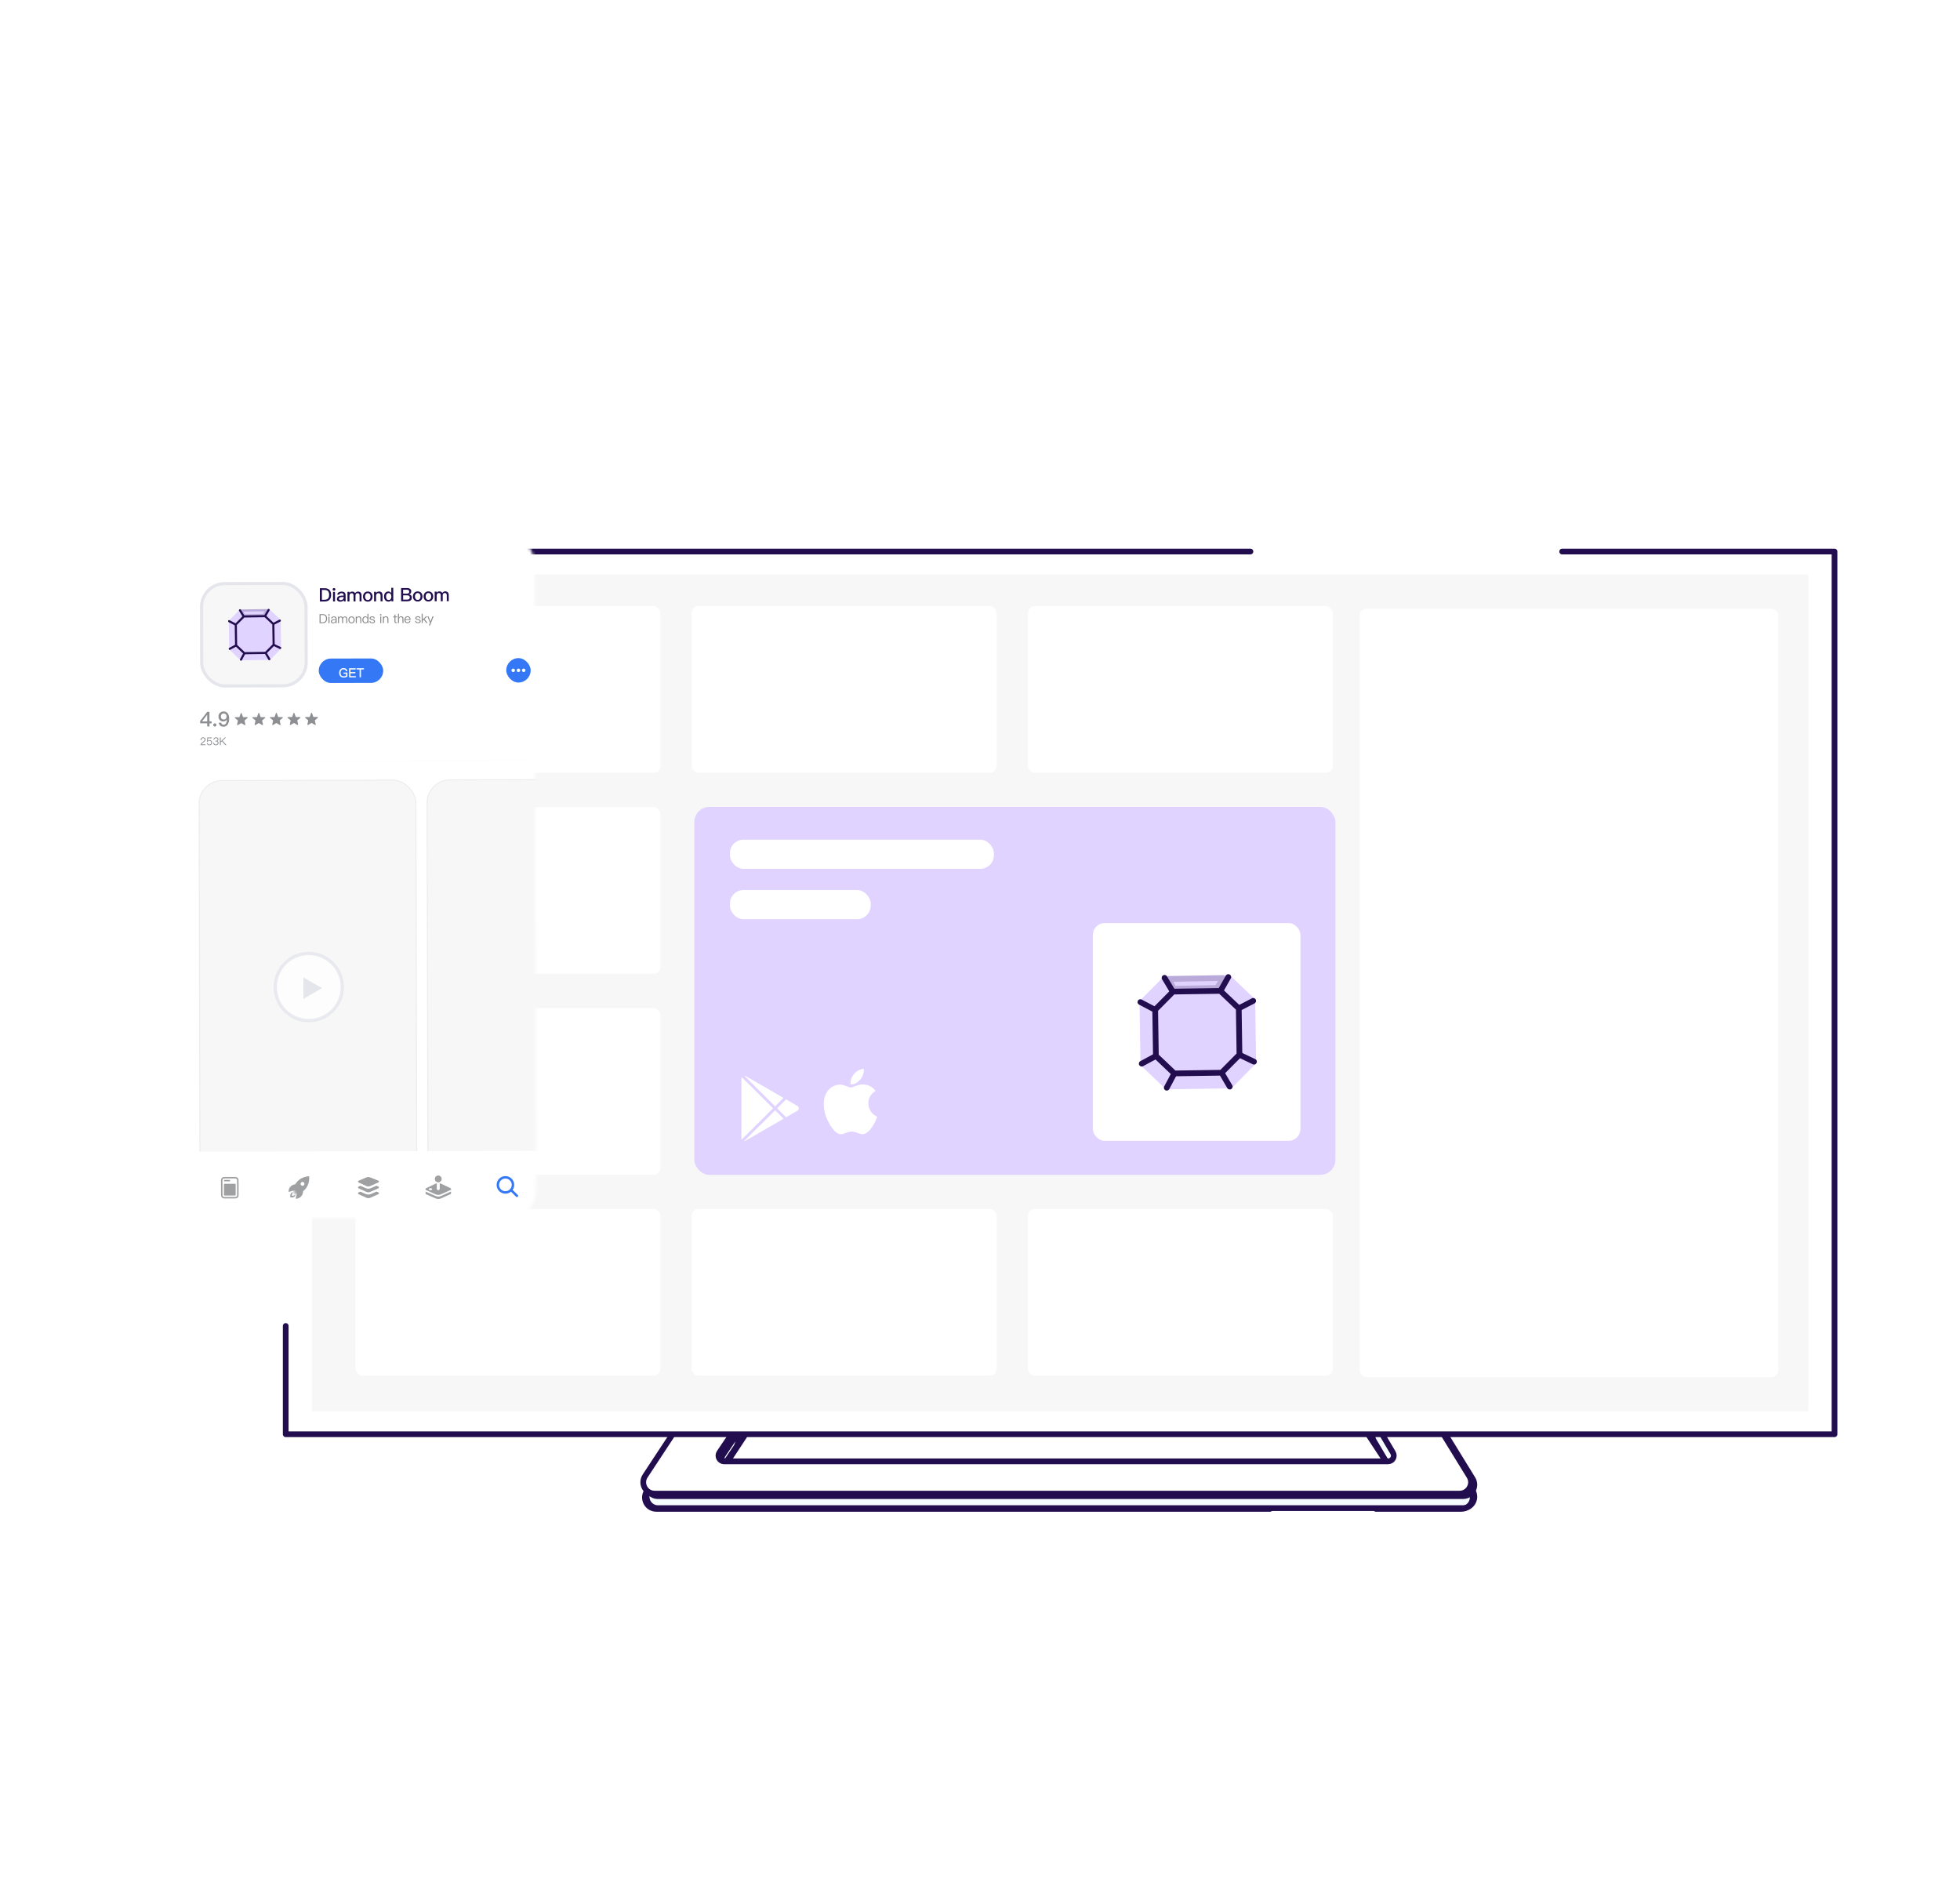 <svg width="686" height="665" viewBox="0 0 686 665" fill="none" xmlns="http://www.w3.org/2000/svg">
<g clip-path="url(#clip0_181_55002)">
<path d="M226.974 521.576L239.519 502.521C240.224 501.45 241.4 500.785 242.681 500.733L254.151 500.267C257.409 500.134 259.435 503.764 257.611 506.468L252.969 513.349C252.078 514.671 253.025 516.451 254.619 516.451H484.609C486.149 516.451 487.105 514.777 486.323 513.451L480.871 504.211C479.306 501.558 481.219 498.21 484.298 498.21L498.768 498.21C500.15 498.21 501.433 498.927 502.157 500.104L515.434 521.679C517.065 524.33 515.158 527.743 512.045 527.743H230.297C227.13 527.743 225.232 524.222 226.974 521.576Z" fill="#F4FCFF" stroke="#220D4E" stroke-width="2"/>
<path d="M226.974 517.377L239.519 498.322C240.224 497.252 241.4 496.586 242.681 496.534L254.151 496.068C257.409 495.935 259.435 499.565 257.611 502.269L252.969 509.15C252.078 510.472 253.025 512.252 254.619 512.252H487.012C488.552 512.252 489.508 510.578 488.726 509.252L483.274 500.012C481.709 497.359 483.621 494.011 486.701 494.011L498.769 494.011C500.15 494.011 501.433 494.728 502.157 495.905L515.434 517.48C517.065 520.131 515.158 523.544 512.045 523.544H230.297C227.13 523.544 225.232 520.023 226.974 517.377Z" fill="white" stroke="#220D4E" stroke-width="2"/>
<path d="M240.055 501.073L226.388 521.833C224.646 524.479 226.543 528 229.711 528H370.453H444.516M500.406 498.467L514.847 521.936C516.479 524.587 514.571 528 511.458 528H481.547" stroke="#220D4E" stroke-width="2" stroke-linecap="round"/>
<path d="M269.762 488.464L252.035 515.392" stroke="#220D4E" stroke-width="2"/>
<path d="M469.978 488.464L487.705 515.392" stroke="#220D4E" stroke-width="2"/>
<path d="M225.798 516.496L238.343 497.441C239.048 496.37 240.225 495.705 241.505 495.653L252.975 495.187C256.234 495.054 258.259 498.684 256.435 501.387L251.793 508.269C250.902 509.591 251.849 511.371 253.443 511.371H485.836C487.376 511.371 488.332 509.697 487.55 508.371L482.098 499.131C480.533 496.478 482.446 493.13 485.525 493.13L497.593 493.13C498.974 493.13 500.257 493.847 500.982 495.024L514.258 516.599C515.889 519.25 513.982 522.663 510.869 522.663H229.122C225.954 522.663 224.056 519.142 225.798 516.496Z" fill="white" stroke="#220D4E" stroke-width="2"/>
<rect x="100" y="193" width="542.08" height="308.886" rx="4.638" fill="white"/>
<path d="M546.757 193H642.08V501.886H100V463.993M437.652 193C325.068 193 236.796 193 104.668 193C102.107 193 100 195.076 100 197.638V364.093" stroke="#220D4E" stroke-width="2" stroke-linecap="round" stroke-linejoin="round"/>
<rect x="109.187" y="201.038" width="523.705" height="292.81" fill="#F7F7F7"/>
<rect x="467.401" y="411.123" width="224.392" height="128.769" rx="5.3" transform="rotate(-180 467.401 411.123)" fill="#E1D3FF"/>
<rect x="382.5" y="323" width="72.648" height="76.221" rx="4.155" fill="white"/>
<path d="M439.629 371.336L439.32 350.463C439.316 350.218 439.264 349.976 439.165 349.751C439.067 349.527 438.925 349.324 438.747 349.155L430.936 341.732C430.586 341.4 430.121 341.218 429.639 341.224L408.249 341.541C407.767 341.547 407.307 341.743 406.969 342.087L399.38 349.738C399.207 349.912 399.071 350.119 398.979 350.346C398.887 350.574 398.841 350.817 398.845 351.062L399.154 371.935C399.158 372.18 399.211 372.422 399.309 372.647C399.407 372.871 399.549 373.074 399.727 373.243L407.538 380.667C407.888 380.998 408.353 381.18 408.835 381.174L430.234 380.857C430.716 380.851 431.176 380.656 431.515 380.314L439.104 372.66C439.275 372.485 439.409 372.278 439.5 372.051C439.59 371.823 439.634 371.58 439.629 371.336Z" fill="#E1D3FF"/>
<path d="M429.9 341.897L427.146 346.75" stroke="#220D4E" stroke-width="2" stroke-linecap="round" stroke-linejoin="round"/>
<path d="M407.583 342.175L410.455 346.975" stroke="#220D4E" stroke-width="2" stroke-linecap="round" stroke-linejoin="round"/>
<path d="M408.36 380.631L411.004 375.649" stroke="#220D4E" stroke-width="2" stroke-linecap="round" stroke-linejoin="round"/>
<path d="M430.407 380.244L427.57 375.403" stroke="#220D4E" stroke-width="2" stroke-linecap="round" stroke-linejoin="round"/>
<path d="M438.896 371.52L434.049 369.212" stroke="#220D4E" stroke-width="2" stroke-linecap="round" stroke-linejoin="round"/>
<path d="M399.603 372.205L404.557 369.536" stroke="#220D4E" stroke-width="2" stroke-linecap="round" stroke-linejoin="round"/>
<path d="M438.62 350.23L433.809 352.722" stroke="#220D4E" stroke-width="2" stroke-linecap="round" stroke-linejoin="round"/>
<path d="M399.136 350.666L404.281 353.369" stroke="#220D4E" stroke-width="2" stroke-linecap="round" stroke-linejoin="round"/>
<path d="M433.81 369.069L433.569 352.87L427.127 346.746L410.58 346.99L404.321 353.302L404.562 369.5L411.003 375.625L427.55 375.38L433.81 369.069Z" fill="#E1D3FF" stroke="#220D4E" stroke-width="2" stroke-linecap="round" stroke-linejoin="round"/>
<g style="mix-blend-mode:lighten" opacity="0.21">
<path d="M410.814 346.002L409.076 342.574L427.946 342.24L426.071 345.717L410.814 346.002Z" fill="#E1D3FF"/>
<path d="M410.814 346.002L409.076 342.574L427.946 342.24L426.071 345.717L410.814 346.002Z" stroke="#220D4E" stroke-width="2" stroke-linecap="round" stroke-linejoin="round"/>
</g>
<rect x="622.379" y="481.892" width="146.552" height="268.901" rx="2.382" transform="rotate(-180 622.379 481.892)" fill="white"/>
<rect x="231.133" y="270.438" width="106.696" height="58.341" rx="2.382" transform="rotate(-180 231.133 270.438)" fill="white"/>
<rect x="348.815" y="270.438" width="106.696" height="58.341" rx="2.382" transform="rotate(-180 348.815 270.438)" fill="white"/>
<rect x="466.498" y="270.438" width="106.696" height="58.341" rx="2.382" transform="rotate(-180 466.498 270.438)" fill="white"/>
<rect x="231.133" y="340.756" width="106.696" height="58.341" rx="2.382" transform="rotate(-180 231.133 340.756)" fill="white"/>
<rect x="231.133" y="411.073" width="106.696" height="58.341" rx="2.382" transform="rotate(-180 231.133 411.073)" fill="white"/>
<rect x="231.133" y="481.391" width="106.696" height="58.341" rx="2.382" transform="rotate(-180 231.133 481.391)" fill="white"/>
<rect x="348.815" y="481.391" width="106.696" height="58.341" rx="2.382" transform="rotate(-180 348.815 481.391)" fill="white"/>
<rect x="466.498" y="481.391" width="106.696" height="58.341" rx="2.382" transform="rotate(-180 466.498 481.391)" fill="white"/>
<rect x="255.467" y="293.826" width="92.394" height="10.202" rx="4.749" fill="white"/>
<rect x="255.467" y="311.448" width="49.277" height="10.202" rx="4.749" fill="white"/>
<path d="M260.553 376.483L271.29 387.142L274.233 384.198L261.22 376.685C261.003 376.559 260.77 376.489 260.553 376.483ZM259.655 376.979C259.558 377.151 259.5 377.355 259.5 377.583V398.297C259.5 398.463 259.535 398.612 259.593 398.746L270.577 387.839L259.655 376.979ZM275.132 384.71L271.987 387.839L275.132 390.953L278.974 388.753C279.52 388.438 279.598 388.037 279.594 387.824C279.588 387.471 279.365 387.142 278.99 386.941C278.662 386.764 276.232 385.349 275.132 384.71ZM271.29 388.536L260.461 399.273C260.641 399.263 260.836 399.224 261.018 399.118C261.442 398.872 270.019 393.912 270.019 393.912L274.249 391.48L271.29 388.536Z" fill="white"/>
<path d="M303.936 386.095C303.926 384.219 304.752 382.805 306.42 381.762C305.487 380.387 304.075 379.631 302.215 379.485C300.453 379.342 298.525 380.541 297.82 380.541C297.074 380.541 295.368 379.534 294.026 379.534C291.256 379.578 288.313 381.806 288.313 386.339C288.313 387.679 288.551 389.063 289.027 390.487C289.663 392.363 291.957 396.96 294.349 396.885C295.601 396.855 296.486 395.972 298.114 395.972C299.694 395.972 300.512 396.885 301.907 396.885C304.321 396.85 306.396 392.671 307 390.79C303.762 389.219 303.936 386.191 303.936 386.095ZM301.127 377.705C302.482 376.049 302.359 374.542 302.319 374C301.121 374.072 299.736 374.839 298.948 375.782C298.079 376.795 297.568 378.046 297.678 379.457C298.972 379.559 300.153 378.874 301.127 377.705Z" fill="white"/>
<g filter="url(#filter0_d_181_55002)">
<mask id="mask0_181_55002" style="mask-type:alpha" maskUnits="userSpaceOnUse" x="65" y="137" width="123" height="240">
<path d="M65.037 153.054C65.025 147.571 65.018 144.83 66.311 142.771C67.225 141.317 68.574 140.114 70.21 139.297C72.525 138.14 75.615 138.133 81.795 138.119L170.337 137.915C176.518 137.9 179.608 137.893 181.928 139.039C183.567 139.849 184.922 141.045 185.843 142.495C187.145 144.548 187.152 147.289 187.164 152.772L187.645 361.197C187.658 366.679 187.664 369.421 186.371 371.479C185.458 372.934 184.108 374.136 182.473 374.954C180.158 376.11 177.068 376.117 170.887 376.132L82.345 376.336C76.165 376.35 73.075 376.357 70.755 375.212C69.115 374.402 67.76 373.206 66.84 371.755C65.538 369.703 65.531 366.961 65.519 361.479L65.037 153.054Z" fill="white"/>
</mask>
<g mask="url(#mask0_181_55002)">
<g clip-path="url(#clip1_181_55002)">
<rect width="128.17" height="277.532" transform="translate(63.575 125.542) rotate(-0.132)" fill="white"/>
<rect x="111.553" y="180.459" width="22.558" height="8.545" rx="4.272" transform="rotate(-0.132 111.553 180.459)" fill="#3478F6"/>
<path d="M120.207 183.796C120.612 183.795 120.932 183.883 121.168 184.069C121.395 184.246 121.538 184.508 121.596 184.863L121.107 184.864C121.063 184.651 120.964 184.491 120.813 184.385C120.662 184.274 120.457 184.222 120.208 184.222C119.902 184.223 119.658 184.326 119.476 184.539C119.281 184.762 119.188 185.069 119.189 185.46C119.19 185.842 119.275 186.135 119.454 186.339C119.641 186.561 119.934 186.671 120.33 186.67C120.485 186.67 120.632 186.647 120.769 186.611C120.903 186.575 121.018 186.522 121.124 186.455L121.123 185.766L120.248 185.768L120.247 185.355L121.606 185.352L121.609 186.685C121.445 186.814 121.254 186.912 121.037 186.984C120.806 187.056 120.553 187.092 120.277 187.092C119.771 187.093 119.379 186.934 119.099 186.615C118.836 186.318 118.706 185.932 118.705 185.461C118.704 184.985 118.832 184.594 119.093 184.287C119.368 183.957 119.741 183.797 120.207 183.796ZM122.184 183.853L124.464 183.848L124.465 184.261L122.67 184.265L122.672 185.189L124.36 185.186L124.361 185.599L122.673 185.603L122.675 186.611L124.546 186.607L124.547 187.02L122.192 187.026L122.184 183.853ZM124.786 183.847L127.386 183.841L127.387 184.254L126.329 184.257L126.336 187.016L125.856 187.017L125.849 184.258L124.787 184.26L124.786 183.847Z" fill="white"/>
<rect x="177.175" y="180.308" width="8.545" height="8.545" rx="4.272" transform="rotate(-0.132 177.175 180.308)" fill="#3478F6"/>
<path fill-rule="evenodd" clip-rule="evenodd" d="M179.625 183.964C179.963 183.963 180.236 184.236 180.237 184.573C180.238 184.91 179.965 185.184 179.628 185.185C179.291 185.186 179.017 184.913 179.017 184.576C179.016 184.239 179.288 183.965 179.625 183.964ZM181.456 183.96C181.794 183.959 182.067 184.232 182.068 184.569C182.069 184.906 181.796 185.18 181.459 185.181C181.122 185.181 180.848 184.909 180.848 184.572C180.847 184.235 181.119 183.961 181.456 183.96ZM183.287 183.956C183.625 183.955 183.898 184.228 183.899 184.565C183.9 184.902 183.627 185.176 183.29 185.176C182.953 185.177 182.679 184.905 182.679 184.567C182.678 184.23 182.95 183.956 183.287 183.956Z" fill="white"/>
<path d="M72.54 199.08L73.308 199.078L73.316 202.437L74.076 202.435L74.078 203.103L73.317 203.105L73.32 204.203L72.523 204.205L72.52 203.106L70.044 203.112L70.042 202.315L72.54 199.08ZM72.492 200.142L70.725 202.443L72.519 202.439L72.514 200.142L72.492 200.142ZM75.195 203.115C75.353 203.114 75.482 203.164 75.597 203.279C75.705 203.386 75.763 203.522 75.763 203.68C75.764 203.838 75.706 203.968 75.599 204.083C75.484 204.183 75.355 204.241 75.198 204.242C75.04 204.242 74.903 204.185 74.802 204.085C74.687 203.97 74.637 203.841 74.636 203.683C74.636 203.525 74.686 203.389 74.8 203.281C74.901 203.166 75.037 203.115 75.195 203.115ZM78.274 198.966C78.899 198.965 79.38 199.186 79.712 199.637C80.043 200.082 80.209 200.691 80.211 201.481C80.213 202.314 80.035 202.996 79.692 203.513C79.341 204.031 78.868 204.29 78.28 204.292C77.267 204.294 76.699 203.829 76.575 202.896L77.394 202.894C77.495 203.368 77.79 203.604 78.285 203.603C78.623 203.602 78.895 203.429 79.102 203.098C79.295 202.782 79.395 202.387 79.394 201.913L79.394 201.849L79.358 201.849C79.207 202.057 79.028 202.216 78.82 202.317C78.62 202.411 78.39 202.461 78.132 202.462C77.629 202.463 77.22 202.299 76.918 201.969C76.615 201.654 76.471 201.246 76.47 200.743C76.469 200.226 76.64 199.802 76.984 199.472C77.327 199.133 77.758 198.967 78.274 198.966ZM78.305 199.662C78.003 199.663 77.76 199.764 77.573 199.965C77.387 200.167 77.302 200.425 77.302 200.741C77.303 201.057 77.39 201.308 77.577 201.494C77.75 201.68 77.994 201.78 78.31 201.78C78.618 201.779 78.862 201.678 79.041 201.491C79.213 201.297 79.306 201.038 79.305 200.708C79.304 200.378 79.21 200.127 79.023 199.941C78.836 199.754 78.592 199.662 78.305 199.662Z" fill="#8D8F93"/>
<path fill-rule="evenodd" clip-rule="evenodd" d="M84.265 199.605C84.318 199.453 84.533 199.452 84.587 199.604L85.029 200.844C85.053 200.913 85.118 200.958 85.191 200.958L86.517 200.955C86.677 200.954 86.75 201.155 86.626 201.257L85.665 202.055C85.616 202.095 85.594 202.16 85.607 202.222L85.892 203.551C85.924 203.696 85.767 203.81 85.639 203.734L84.52 203.08C84.467 203.048 84.4 203.048 84.347 203.08L83.232 203.74C83.104 203.816 82.947 203.703 82.978 203.558L83.257 202.228C83.27 202.165 83.247 202.101 83.198 202.06L82.233 201.267C82.109 201.166 82.181 200.965 82.341 200.964L83.667 200.961C83.74 200.961 83.804 200.915 83.828 200.847L84.265 199.605Z" fill="#8D8F93"/>
<path fill-rule="evenodd" clip-rule="evenodd" d="M90.416 199.59C90.469 199.438 90.684 199.438 90.738 199.589L91.18 200.83C91.204 200.898 91.269 200.943 91.341 200.943L92.668 200.94C92.828 200.94 92.901 201.14 92.777 201.243L91.816 202.04C91.767 202.081 91.744 202.145 91.758 202.208L92.043 203.536C92.074 203.682 91.918 203.795 91.79 203.72L90.671 203.065C90.618 203.034 90.551 203.034 90.498 203.065L89.383 203.725C89.255 203.801 89.098 203.689 89.128 203.543L89.408 202.213C89.421 202.151 89.398 202.086 89.349 202.046L88.384 201.253C88.26 201.151 88.332 200.95 88.492 200.95L89.818 200.947C89.891 200.947 89.955 200.901 89.979 200.833L90.416 199.59Z" fill="#8D8F93"/>
<path fill-rule="evenodd" clip-rule="evenodd" d="M96.57 199.576C96.624 199.424 96.838 199.423 96.892 199.575L97.335 200.815C97.359 200.884 97.424 200.929 97.496 200.929L98.823 200.926C98.983 200.925 99.055 201.126 98.932 201.228L97.971 202.026C97.921 202.066 97.899 202.131 97.912 202.193L98.198 203.522C98.229 203.667 98.073 203.781 97.945 203.705L96.826 203.051C96.773 203.019 96.706 203.019 96.653 203.051L95.537 203.711C95.409 203.787 95.253 203.674 95.283 203.529L95.562 202.199C95.576 202.136 95.553 202.072 95.504 202.031L94.538 201.238C94.415 201.137 94.486 200.936 94.647 200.935L95.973 200.932C96.045 200.932 96.11 200.886 96.134 200.818L96.57 199.576Z" fill="#8D8F93"/>
<path fill-rule="evenodd" clip-rule="evenodd" d="M102.72 199.562C102.774 199.41 102.988 199.409 103.042 199.561L103.485 200.801C103.509 200.87 103.574 200.915 103.646 200.915L104.972 200.912C105.133 200.911 105.205 201.112 105.082 201.214L104.12 202.012C104.071 202.052 104.049 202.117 104.062 202.179L104.348 203.508C104.379 203.653 104.223 203.767 104.094 203.692L102.976 203.037C102.922 203.005 102.856 203.005 102.803 203.037L101.687 203.697C101.559 203.773 101.403 203.66 101.433 203.515L101.712 202.185C101.725 202.122 101.703 202.058 101.654 202.018L100.688 201.224C100.565 201.123 100.636 200.922 100.797 200.922L102.123 200.918C102.195 200.918 102.26 200.873 102.284 200.804L102.72 199.562Z" fill="#8D8F93"/>
<path fill-rule="evenodd" clip-rule="evenodd" d="M108.873 199.548C108.926 199.396 109.141 199.396 109.195 199.547L109.637 200.788C109.661 200.856 109.726 200.901 109.798 200.901L111.125 200.898C111.285 200.898 111.358 201.098 111.234 201.201L110.273 201.998C110.224 202.039 110.201 202.103 110.215 202.166L110.5 203.494C110.531 203.64 110.375 203.753 110.247 203.678L109.128 203.023C109.075 202.992 109.008 202.992 108.955 203.023L107.84 203.683C107.712 203.759 107.555 203.647 107.585 203.501L107.865 202.171C107.878 202.109 107.855 202.044 107.806 202.004L106.841 201.211C106.717 201.109 106.789 200.908 106.949 200.908L108.275 200.905C108.348 200.905 108.412 200.859 108.436 200.791L108.873 199.548Z" fill="#8D8F93"/>
<path d="M71.084 208.015C71.333 208.015 71.536 208.086 71.698 208.228C71.856 208.371 71.939 208.562 71.94 208.795C71.94 209.029 71.85 209.239 71.678 209.428C71.584 209.526 71.4 209.673 71.123 209.861C70.781 210.091 70.586 210.299 70.537 210.479L71.947 210.476L71.948 210.75L70.158 210.755C70.158 210.51 70.244 210.288 70.424 210.089C70.529 209.968 70.72 209.806 71.005 209.61C71.216 209.459 71.354 209.349 71.426 209.274C71.561 209.127 71.632 208.965 71.631 208.792C71.631 208.627 71.582 208.503 71.484 208.413C71.386 208.323 71.247 208.278 71.074 208.279C70.889 208.279 70.747 208.34 70.649 208.468C70.544 208.588 70.488 208.769 70.485 209.006L70.177 209.006C70.176 208.706 70.262 208.465 70.427 208.288C70.592 208.107 70.814 208.016 71.084 208.015ZM72.568 208.065L74.128 208.061L74.129 208.335L72.821 208.338L72.733 209.237L72.748 209.237C72.823 209.147 72.92 209.079 73.037 209.034C73.142 208.988 73.254 208.969 73.379 208.969C73.634 208.968 73.841 209.047 73.999 209.208C74.158 209.373 74.241 209.598 74.242 209.888C74.242 210.159 74.145 210.381 73.954 210.554C73.774 210.716 73.548 210.799 73.285 210.8C73.048 210.801 72.845 210.737 72.679 210.61C72.491 210.467 72.389 210.272 72.37 210.028L72.674 210.027C72.69 210.196 72.758 210.327 72.878 210.417C72.984 210.496 73.123 210.537 73.288 210.537C73.476 210.536 73.63 210.476 73.754 210.355C73.874 210.235 73.938 210.08 73.937 209.892C73.937 209.678 73.876 209.513 73.763 209.397C73.654 209.276 73.499 209.22 73.304 209.221C73.176 209.221 73.063 209.248 72.962 209.304C72.857 209.357 72.774 209.44 72.722 209.546L72.429 209.546L72.568 208.065ZM75.582 208.005C75.838 208.004 76.048 208.068 76.206 208.199C76.361 208.33 76.44 208.507 76.441 208.732C76.441 209.033 76.295 209.237 76.002 209.335C76.16 209.383 76.281 209.458 76.364 209.563C76.454 209.669 76.499 209.8 76.5 209.958C76.501 210.202 76.415 210.402 76.246 210.556C76.073 210.715 75.848 210.794 75.569 210.795C75.314 210.795 75.107 210.728 74.945 210.601C74.753 210.443 74.647 210.214 74.624 209.913L74.936 209.913C74.944 210.123 75.016 210.285 75.147 210.393C75.26 210.483 75.4 210.532 75.569 210.532C75.761 210.531 75.915 210.474 76.031 210.365C76.136 210.26 76.192 210.128 76.192 209.97C76.191 209.808 76.138 209.684 76.033 209.594C75.927 209.504 75.784 209.463 75.596 209.464L75.378 209.464L75.378 209.224L75.585 209.223C75.765 209.223 75.9 209.181 75.994 209.102C76.088 209.019 76.136 208.902 76.136 208.752C76.136 208.602 76.087 208.485 75.996 208.403C75.898 208.313 75.759 208.272 75.586 208.272C75.406 208.272 75.267 208.318 75.165 208.416C75.06 208.514 75.001 208.653 74.982 208.834L74.678 208.834C74.7 208.575 74.797 208.372 74.962 208.225C75.12 208.078 75.326 208.006 75.582 208.005ZM78.705 208.05L79.107 208.05L77.895 209.203L79.282 210.734L78.869 210.734L77.681 209.403L77.265 209.798L77.267 210.738L76.959 210.739L76.953 208.054L77.261 208.054L77.264 209.449L78.705 208.05Z" fill="#8D8F93"/>
<g filter="url(#filter1_i_181_55002)">
<rect x="69.939" y="216.443" width="115.866" height="0.342" transform="rotate(-0.132 69.939 216.443)" fill="black" fill-opacity="0.01"/>
</g>
<rect x="69.672" y="223.17" width="75.877" height="164.4" rx="8.032" transform="rotate(-0.132 69.672 223.17)" fill="#F7F7F7"/>
<rect x="69.672" y="223.17" width="75.877" height="164.4" rx="8.032" transform="rotate(-0.132 69.672 223.17)" stroke="#ECECEC" stroke-width="0.342"/>
<circle opacity="0.8" cx="108.071" cy="295.401" r="11.74" transform="rotate(-0.132 108.071 295.401)" fill="white" stroke="#E5E6EC" stroke-width="1.143"/>
<path d="M112.715 295.767L106.194 299.552L106.176 292.012L112.715 295.767Z" fill="#E5E6EC"/>
<rect x="149.472" y="222.924" width="75.877" height="164.4" rx="8.032" transform="rotate(-0.132 149.472 222.924)" fill="#F7F7F7"/>
<rect x="149.472" y="222.924" width="75.877" height="164.4" rx="8.032" transform="rotate(-0.132 149.472 222.924)" stroke="#ECECEC" stroke-width="0.342"/>
<g filter="url(#filter2_bd_181_55002)">
<rect width="128.17" height="28.368" transform="translate(65.014 353.18) rotate(-0.132)" fill="white"/>
<path d="M82.304 364.419L78.544 364.427C78.45 364.428 78.373 364.504 78.373 364.599L78.382 368.358C78.382 368.453 78.459 368.529 78.553 368.529L82.313 368.52C82.407 368.52 82.484 368.443 82.484 368.349L82.475 364.589C82.475 364.495 82.398 364.418 82.304 364.419Z" fill="#9EA0A1"/>
<path d="M82.383 362.282L78.452 362.291C77.98 362.293 77.599 362.676 77.6 363.148L77.612 368.446C77.613 368.918 77.996 369.299 78.468 369.298L82.399 369.289C82.871 369.288 83.252 368.905 83.251 368.433L83.239 363.135C83.238 362.663 82.855 362.281 82.383 362.282Z" stroke="#9EA0A1" stroke-width="0.513"/>
<path d="M80.335 363.056L78.626 363.06C78.484 363.061 78.37 363.176 78.37 363.317C78.371 363.459 78.486 363.573 78.627 363.573L80.336 363.569C80.478 363.569 80.592 363.454 80.592 363.312C80.591 363.171 80.477 363.056 80.335 363.056Z" fill="#9EA0A1"/>
<path fill-rule="evenodd" clip-rule="evenodd" d="M102.608 367.314L102.644 367.277C102.303 367.619 102.133 368.075 102.136 368.645C102.683 368.644 103.125 368.484 103.461 368.167C103.443 368.415 103.342 368.63 103.16 368.813C102.819 369.156 102.307 369.271 101.623 369.159C101.507 368.475 101.62 367.963 101.961 367.62C102.144 367.436 102.36 367.334 102.608 367.314Z" fill="#9EA0A1"/>
<mask id="mask1_181_55002" style="mask-type:alpha" maskUnits="userSpaceOnUse" x="102" y="359" width="10" height="10">
<path d="M103.979 368.026C104.734 368.024 111.191 368.283 111.183 364.694C111.174 361.105 108.437 359.574 105.532 359.922C102.628 360.271 102.607 365.907 102.608 366.662C102.61 367.417 103.224 368.028 103.979 368.026Z" fill="white"/>
</mask>
<g mask="url(#mask1_181_55002)">
<path fill-rule="evenodd" clip-rule="evenodd" d="M108.208 361.772C108.329 363.595 107.865 365.113 106.816 366.325C105.766 367.538 104.331 368.215 102.51 368.358C102.389 366.535 102.853 365.017 103.902 363.805C104.952 362.592 106.387 361.915 108.208 361.772ZM105.882 363.749C105.505 363.75 105.199 364.057 105.2 364.434C105.201 364.812 105.508 365.117 105.885 365.116C106.263 365.115 106.568 364.808 106.567 364.431C106.566 364.053 106.26 363.748 105.882 363.749Z" fill="#9EA0A1"/>
</g>
<path fill-rule="evenodd" clip-rule="evenodd" d="M101.005 367.174C101.011 367.499 103.362 366.312 103.838 366.762C104.303 367.2 103.286 369.658 103.583 369.652C104.978 369.624 106.088 368.47 106.06 367.074C106.033 365.678 104.879 364.569 103.483 364.597C102.087 364.624 100.977 365.778 101.005 367.174Z" fill="#9EA0A1"/>
<path fill-rule="evenodd" clip-rule="evenodd" d="M131.745 367.153L132.413 367.419C132.588 367.488 132.674 367.687 132.604 367.863C132.571 367.946 132.507 368.013 132.425 368.049L129.603 369.298C129.157 369.496 128.647 369.493 128.203 369.291L125.507 368.063C125.335 367.984 125.259 367.782 125.337 367.61C125.373 367.532 125.437 367.47 125.516 367.436L126.16 367.166L127.921 367.968C128.512 368.237 129.185 368.254 129.787 368.018L129.881 367.978L131.745 367.153ZM131.74 365.102L132.408 365.368C132.584 365.438 132.669 365.636 132.6 365.812C132.566 365.895 132.502 365.962 132.42 365.998L129.598 367.247C129.152 367.445 128.642 367.442 128.198 367.24L125.502 366.012C125.33 365.934 125.254 365.731 125.333 365.559C125.368 365.481 125.432 365.419 125.512 365.386L126.156 365.115L127.916 365.917C128.507 366.186 129.18 366.203 129.782 365.967L129.876 365.928L131.74 365.102ZM129.532 362.176L132.403 363.317C132.579 363.387 132.664 363.586 132.595 363.761C132.562 363.844 132.497 363.911 132.416 363.947L129.594 365.197C129.147 365.394 128.638 365.392 128.193 365.189L125.497 363.961C125.326 363.883 125.25 363.68 125.328 363.508C125.364 363.43 125.427 363.368 125.507 363.335L128.24 362.189C128.653 362.016 129.116 362.011 129.532 362.176Z" fill="#9EA0A1"/>
<path fill-rule="evenodd" clip-rule="evenodd" d="M157.859 367.111L157.86 367.578C157.861 367.752 157.861 367.953 157.689 368.03L154.385 369.52C153.763 369.801 153.051 369.803 152.428 369.525L149.117 368.05C149.044 368.017 149.006 367.963 148.971 367.89C148.942 367.832 148.935 367.587 148.947 367.157L149.253 367.274L152.426 368.687C153.049 368.965 153.761 368.963 154.383 368.683L157.55 367.255L157.859 367.111ZM153.907 364.23C154.056 364.263 154.203 364.309 154.345 364.37L154.435 364.411L157.693 365.975C157.766 366.01 157.824 366.069 157.857 366.143C157.929 366.302 157.868 366.488 157.721 366.576L157.686 366.595L154.382 368.085C153.791 368.351 153.119 368.366 152.519 368.129L152.425 368.089L149.114 366.614C149.041 366.582 148.981 366.524 148.946 366.452C148.869 366.294 148.925 366.106 149.069 366.014L149.104 365.995L152.355 364.416C152.524 364.334 152.701 364.273 152.882 364.233L152.886 366.134C152.887 366.418 153.117 366.647 153.4 366.646C153.667 366.645 153.885 366.442 153.909 366.181L153.912 366.132L153.907 364.23ZM150.664 365.969C150.334 365.969 150.066 366.123 150.067 366.312C150.067 366.501 150.335 366.653 150.666 366.652C150.996 366.652 151.264 366.498 151.263 366.309C151.263 366.12 150.995 365.968 150.664 365.969ZM153.388 361.519C154.049 361.518 154.586 362.052 154.587 362.713C154.589 363.373 154.054 363.91 153.394 363.912C152.733 363.913 152.196 363.379 152.195 362.718C152.193 362.058 152.728 361.521 153.388 361.519Z" fill="#9EA0A1"/>
<g clip-path="url(#clip2_181_55002)">
<path d="M176.899 367.447C178.362 367.444 179.545 366.255 179.542 364.792C179.539 363.329 178.35 362.146 176.887 362.149C175.424 362.153 174.241 363.341 174.244 364.804C174.248 366.267 175.436 367.45 176.899 367.447Z" stroke="#3478F6" stroke-width="0.854" stroke-linecap="square"/>
<path d="M178.863 366.588L180.918 368.634" stroke="#3478F6" stroke-width="0.854" stroke-linecap="round" stroke-linejoin="round"/>
</g>
</g>
<path d="M111.952 155.846L113.64 155.842C114.387 155.84 114.953 156.047 115.343 156.468C115.708 156.857 115.891 157.421 115.893 158.155C115.894 158.882 115.707 159.448 115.338 159.851C114.949 160.268 114.385 160.477 113.638 160.478L111.963 160.482L111.952 155.846ZM112.661 156.448L112.669 159.877L113.507 159.875C114.091 159.873 114.526 159.73 114.798 159.45C115.064 159.17 115.199 158.741 115.198 158.157C115.196 157.559 115.059 157.131 114.799 156.859C114.525 156.58 114.096 156.445 113.512 156.446L112.661 156.448ZM116.899 155.769C117.035 155.769 117.152 155.808 117.243 155.898C117.334 155.983 117.38 156.093 117.38 156.229C117.381 156.366 117.329 156.476 117.238 156.567C117.148 156.652 117.031 156.698 116.901 156.698C116.765 156.698 116.654 156.653 116.563 156.569C116.472 156.478 116.426 156.361 116.426 156.231C116.425 156.095 116.471 155.985 116.561 155.9C116.652 155.809 116.762 155.77 116.899 155.769ZM116.558 157.114L117.246 157.113L117.254 160.47L116.565 160.472L116.558 157.114ZM119.561 157.016C120.054 157.015 120.418 157.138 120.653 157.384C120.854 157.598 120.959 157.909 120.96 158.319L120.965 160.462L120.329 160.463L120.328 159.989C120.198 160.158 120.036 160.295 119.841 160.393C119.621 160.497 119.361 160.556 119.062 160.557C118.712 160.558 118.439 160.467 118.244 160.292C118.029 160.118 117.925 159.891 117.924 159.611C117.923 159.235 118.072 158.942 118.37 158.74C118.642 158.545 119.032 158.446 119.525 158.432L120.278 158.411L120.278 158.275C120.277 157.807 120.023 157.574 119.517 157.575C119.302 157.576 119.127 157.615 118.997 157.693C118.842 157.784 118.745 157.921 118.706 158.109L118.024 158.053C118.095 157.689 118.276 157.416 118.561 157.246C118.808 157.09 119.145 157.017 119.561 157.016ZM120.28 158.911L119.572 158.932C118.942 158.947 118.631 159.168 118.632 159.584C118.632 159.714 118.684 159.817 118.795 159.902C118.899 159.986 119.042 160.031 119.217 160.03C119.509 160.03 119.756 159.938 119.963 159.763C120.171 159.587 120.281 159.366 120.28 159.106L120.28 158.911ZM123.226 157.008C123.719 157.007 124.077 157.194 124.285 157.571C124.434 157.362 124.596 157.213 124.765 157.128C124.921 157.043 125.109 157.004 125.336 157.003C125.68 157.002 125.966 157.112 126.194 157.345C126.415 157.572 126.533 157.871 126.534 158.247L126.539 160.449L125.851 160.45L125.846 158.366C125.845 158.093 125.786 157.892 125.669 157.769C125.552 157.639 125.357 157.581 125.097 157.582C124.902 157.582 124.747 157.654 124.617 157.797C124.488 157.94 124.423 158.142 124.424 158.388L124.428 160.454L123.74 160.455L123.735 158.377C123.734 157.845 123.5 157.585 123.045 157.586C122.824 157.587 122.643 157.672 122.513 157.841C122.371 158.004 122.306 158.205 122.307 158.439L122.311 160.458L121.623 160.46L121.615 157.103L122.304 157.101L122.305 157.471C122.577 157.159 122.888 157.009 123.226 157.008ZM128.726 156.995C129.232 156.994 129.642 157.162 129.948 157.499C130.247 157.83 130.404 158.251 130.405 158.764C130.406 159.271 130.258 159.693 129.96 160.019C129.649 160.357 129.24 160.533 128.734 160.535C128.227 160.536 127.818 160.361 127.505 160.024C127.206 159.7 127.056 159.279 127.054 158.772C127.053 158.259 127.202 157.837 127.506 157.505C127.81 157.166 128.219 156.996 128.726 156.995ZM128.727 157.56C128.409 157.561 128.162 157.685 127.988 157.939C127.832 158.153 127.761 158.433 127.762 158.77C127.763 159.108 127.835 159.381 127.991 159.595C128.167 159.841 128.414 159.97 128.733 159.97C129.051 159.969 129.297 159.838 129.478 159.591C129.634 159.37 129.711 159.097 129.71 158.766C129.71 158.428 129.631 158.149 129.475 157.935C129.292 157.682 129.045 157.56 128.727 157.56ZM132.626 156.986C133.458 156.984 133.881 157.438 133.883 158.36L133.888 160.432L133.199 160.433L133.195 158.42C133.193 157.849 132.927 157.564 132.407 157.565C132.212 157.565 132.037 157.631 131.894 157.774C131.739 157.93 131.642 158.145 131.617 158.417L131.621 160.437L130.933 160.439L130.925 157.081L131.614 157.08L131.615 157.495C131.744 157.326 131.893 157.202 132.062 157.117C132.23 157.026 132.419 156.987 132.626 156.986ZM136.95 155.697L137.638 155.695L137.649 160.423L137.006 160.425L137.005 160.022C136.772 160.347 136.422 160.517 135.967 160.518C135.474 160.519 135.084 160.345 134.804 159.994C134.543 159.67 134.412 159.249 134.411 158.736C134.41 158.242 134.532 157.833 134.791 157.507C135.063 157.156 135.446 156.98 135.927 156.979C136.336 156.978 136.68 157.172 136.954 157.567L136.95 155.697ZM136.084 157.537C135.746 157.538 135.493 157.649 135.331 157.883C135.189 158.078 135.118 158.364 135.119 158.734C135.12 159.104 135.185 159.39 135.322 159.597C135.479 159.837 135.732 159.96 136.07 159.959C136.368 159.958 136.595 159.835 136.764 159.6C136.906 159.386 136.977 159.113 136.976 158.775L136.976 158.717C136.975 158.353 136.884 158.061 136.714 157.841C136.545 157.633 136.337 157.536 136.084 157.537ZM140.383 155.78L142.5 155.775C142.955 155.774 143.305 155.877 143.566 156.097C143.813 156.305 143.937 156.584 143.938 156.941C143.938 157.2 143.874 157.421 143.745 157.604C143.615 157.773 143.44 157.903 143.206 157.988C143.512 158.046 143.746 158.169 143.902 158.356C144.058 158.544 144.137 158.798 144.138 159.109C144.139 159.577 143.977 159.915 143.659 160.136C143.387 160.319 143.004 160.411 142.511 160.412L140.394 160.417L140.383 155.78ZM141.092 156.363L141.095 157.746L142.316 157.743C142.641 157.742 142.875 157.683 143.017 157.573C143.16 157.456 143.231 157.274 143.23 157.027C143.23 156.793 143.158 156.624 143.015 156.521C142.872 156.411 142.638 156.359 142.326 156.36L141.092 156.363ZM141.097 158.324L141.1 159.831L142.412 159.828C142.711 159.827 142.944 159.774 143.113 159.683C143.32 159.559 143.43 159.364 143.43 159.098C143.429 158.825 143.344 158.624 143.182 158.501C143.019 158.378 142.766 158.32 142.428 158.321L141.097 158.324ZM146.195 156.955C146.701 156.954 147.111 157.122 147.417 157.459C147.716 157.789 147.873 158.211 147.874 158.724C147.875 159.23 147.727 159.653 147.429 159.978C147.118 160.317 146.709 160.493 146.203 160.494C145.696 160.495 145.287 160.321 144.974 159.984C144.675 159.66 144.524 159.238 144.523 158.732C144.522 158.219 144.671 157.796 144.975 157.464C145.279 157.126 145.688 156.956 146.195 156.955ZM146.196 157.52C145.878 157.521 145.631 157.645 145.457 157.898C145.301 158.113 145.23 158.392 145.231 158.73C145.232 159.068 145.304 159.34 145.46 159.554C145.636 159.801 145.883 159.93 146.202 159.929C146.52 159.928 146.766 159.798 146.947 159.551C147.103 159.33 147.18 159.057 147.179 158.726C147.179 158.388 147.1 158.109 146.944 157.895C146.761 157.642 146.514 157.519 146.196 157.52ZM149.94 156.946C150.446 156.945 150.856 157.113 151.162 157.45C151.461 157.781 151.618 158.202 151.619 158.715C151.62 159.222 151.472 159.644 151.174 159.97C150.863 160.308 150.454 160.484 149.948 160.486C149.441 160.487 149.032 160.312 148.719 159.975C148.42 159.651 148.269 159.23 148.268 158.723C148.267 158.21 148.415 157.788 148.72 157.456C149.024 157.117 149.433 156.948 149.94 156.946ZM149.941 157.511C149.623 157.512 149.376 157.636 149.201 157.89C149.046 158.104 148.975 158.384 148.976 158.721C148.977 159.059 149.049 159.332 149.205 159.546C149.381 159.792 149.628 159.921 149.946 159.921C150.265 159.92 150.511 159.789 150.692 159.542C150.848 159.321 150.925 159.048 150.924 158.717C150.923 158.379 150.845 158.1 150.689 157.886C150.506 157.633 150.259 157.511 149.941 157.511ZM153.749 156.938C154.243 156.936 154.601 157.124 154.809 157.5C154.958 157.292 155.12 157.142 155.289 157.057C155.444 156.973 155.633 156.933 155.86 156.933C156.204 156.932 156.49 157.042 156.718 157.275C156.939 157.502 157.057 157.8 157.058 158.177L157.063 160.378L156.374 160.38L156.37 158.295C156.369 158.022 156.31 157.821 156.193 157.698C156.076 157.569 155.881 157.511 155.621 157.511C155.426 157.512 155.271 157.583 155.141 157.727C155.011 157.87 154.947 158.071 154.948 158.318L154.952 160.383L154.264 160.385L154.259 158.307C154.258 157.774 154.024 157.515 153.569 157.516C153.348 157.516 153.167 157.601 153.037 157.77C152.895 157.933 152.83 158.135 152.831 158.368L152.835 160.388L152.147 160.39L152.139 157.032L152.828 157.031L152.828 157.401C153.1 157.088 153.412 156.938 153.749 156.938Z" fill="#220D4E"/>
<path d="M111.838 164.91L112.975 164.908C113.477 164.906 113.855 165.048 114.114 165.34C114.35 165.607 114.471 165.993 114.472 166.49C114.473 166.979 114.345 167.366 114.092 167.642C113.826 167.932 113.445 168.079 112.947 168.08L111.845 168.083L111.838 164.91ZM112.203 165.225L112.209 167.766L112.884 167.765C113.297 167.764 113.608 167.652 113.816 167.434C114.011 167.22 114.113 166.904 114.112 166.491C114.111 166.065 114.017 165.749 113.834 165.545C113.638 165.328 113.336 165.222 112.918 165.223L112.203 165.225ZM115.135 164.912C115.21 164.911 115.273 164.933 115.326 164.987C115.38 165.031 115.406 165.093 115.407 165.173C115.407 165.249 115.38 165.311 115.327 165.364C115.274 165.413 115.212 165.44 115.136 165.44C115.061 165.44 114.998 165.414 114.945 165.365C114.891 165.312 114.869 165.25 114.869 165.174C114.869 165.094 114.891 165.032 114.944 164.988C114.997 164.934 115.059 164.912 115.135 164.912ZM114.959 165.778L115.315 165.778L115.32 168.075L114.965 168.076L114.959 165.778ZM116.891 165.712C117.22 165.711 117.46 165.795 117.621 165.968C117.754 166.119 117.826 166.327 117.826 166.594L117.83 168.069L117.497 168.07L117.496 167.683C117.407 167.808 117.287 167.91 117.145 167.991C116.977 168.084 116.786 168.134 116.572 168.134C116.341 168.135 116.159 168.077 116.021 167.962C115.879 167.842 115.807 167.687 115.807 167.5C115.806 167.238 115.908 167.043 116.121 166.909C116.307 166.784 116.574 166.717 116.92 166.711L117.471 166.701L117.471 166.581C117.47 166.195 117.27 166.004 116.87 166.005C116.701 166.005 116.563 166.037 116.457 166.108C116.337 166.18 116.262 166.291 116.226 166.438L115.875 166.412C115.924 166.172 116.043 165.989 116.23 165.873C116.398 165.766 116.616 165.712 116.891 165.712ZM117.472 166.968L116.943 166.978C116.428 166.988 116.17 167.157 116.171 167.491C116.171 167.597 116.212 167.682 116.301 167.753C116.39 167.819 116.505 167.854 116.647 167.854C116.865 167.853 117.056 167.782 117.225 167.639C117.389 167.501 117.473 167.341 117.472 167.163L117.472 166.968ZM119.289 165.706C119.64 165.705 119.88 165.847 120.01 166.14C120.098 165.989 120.204 165.877 120.329 165.81C120.44 165.739 120.573 165.703 120.733 165.703C120.973 165.702 121.164 165.777 121.315 165.928C121.458 166.083 121.534 166.292 121.535 166.554L121.538 168.06L121.183 168.061L121.179 166.613C121.179 166.408 121.134 166.257 121.049 166.16C120.96 166.053 120.818 166.005 120.622 166.005C120.471 166.006 120.343 166.059 120.245 166.175C120.139 166.291 120.09 166.437 120.091 166.624L120.094 168.064L119.739 168.065L119.735 166.616C119.734 166.207 119.556 166.008 119.205 166.009C119.041 166.009 118.908 166.071 118.801 166.205C118.695 166.33 118.642 166.485 118.642 166.667L118.646 168.067L118.29 168.068L118.285 165.771L118.64 165.77L118.641 166.076C118.814 165.827 119.031 165.707 119.289 165.706ZM123.023 165.698C123.365 165.697 123.641 165.812 123.846 166.051C124.042 166.277 124.14 166.561 124.141 166.908C124.142 167.25 124.045 167.535 123.854 167.757C123.646 167.998 123.371 168.118 123.029 168.119C122.682 168.12 122.411 168.001 122.206 167.761C122.01 167.539 121.912 167.255 121.911 166.913C121.91 166.567 122.007 166.282 122.202 166.055C122.406 165.815 122.677 165.698 123.023 165.698ZM123.024 165.995C122.779 165.996 122.589 166.09 122.456 166.277C122.332 166.446 122.274 166.655 122.275 166.912C122.276 167.166 122.334 167.374 122.459 167.543C122.592 167.729 122.784 167.822 123.028 167.821C123.268 167.821 123.459 167.727 123.601 167.54C123.72 167.371 123.782 167.158 123.781 166.909C123.781 166.651 123.718 166.442 123.598 166.274C123.455 166.088 123.264 165.995 123.024 165.995ZM125.587 165.692C126.155 165.69 126.445 166.005 126.446 166.636L126.45 168.049L126.094 168.05L126.091 166.664C126.09 166.215 125.885 165.993 125.485 165.994C125.325 165.994 125.188 166.052 125.072 166.168C124.948 166.293 124.882 166.458 124.869 166.666L124.872 168.053L124.517 168.053L124.512 165.756L124.867 165.756L124.868 166.093C124.947 165.964 125.049 165.866 125.174 165.799C125.298 165.728 125.436 165.692 125.587 165.692ZM128.6 164.809L128.955 164.809L128.963 168.043L128.629 168.044L128.629 167.666C128.469 167.96 128.212 168.107 127.865 168.108C127.528 168.109 127.265 167.985 127.078 167.745C126.904 167.524 126.819 167.239 126.818 166.893C126.818 166.555 126.901 166.28 127.074 166.057C127.26 165.808 127.513 165.687 127.842 165.686C128.171 165.686 128.424 165.845 128.603 166.169L128.6 164.809ZM127.918 165.98C127.665 165.98 127.474 166.069 127.35 166.247C127.235 166.403 127.182 166.617 127.183 166.892C127.183 167.168 127.237 167.385 127.349 167.545C127.473 167.722 127.66 167.815 127.909 167.815C128.14 167.814 128.318 167.725 128.446 167.547C128.557 167.387 128.614 167.178 128.614 166.92L128.613 166.875C128.613 166.609 128.546 166.391 128.421 166.227C128.292 166.059 128.123 165.979 127.918 165.98ZM130.232 165.681C130.801 165.68 131.112 165.914 131.176 166.394L130.829 166.395C130.798 166.253 130.74 166.146 130.651 166.084C130.553 166.013 130.411 165.978 130.228 165.979C130.068 165.979 129.944 166.006 129.855 166.068C129.758 166.126 129.709 166.206 129.709 166.309C129.71 166.406 129.772 166.491 129.905 166.557C129.99 166.597 130.15 166.645 130.381 166.707C130.657 166.773 130.852 166.844 130.973 166.919C131.155 167.034 131.249 167.189 131.249 167.389C131.25 167.86 130.926 168.101 130.278 168.102C129.673 168.104 129.344 167.838 129.29 167.309L129.636 167.309C129.663 167.491 129.73 167.619 129.828 167.699C129.926 167.77 130.073 167.805 130.268 167.805C130.677 167.804 130.885 167.67 130.885 167.412C130.885 167.283 130.809 167.186 130.666 167.115C130.591 167.08 130.426 167.031 130.177 166.97C129.906 166.904 129.715 166.837 129.608 166.767C129.43 166.66 129.345 166.514 129.345 166.318C129.345 166.123 129.429 165.972 129.602 165.856C129.761 165.74 129.974 165.682 130.232 165.681ZM133.256 164.87C133.331 164.87 133.393 164.892 133.447 164.945C133.5 164.989 133.527 165.051 133.527 165.131C133.527 165.207 133.501 165.269 133.448 165.322C133.395 165.371 133.332 165.398 133.257 165.398C133.181 165.399 133.119 165.372 133.066 165.323C133.012 165.27 132.99 165.208 132.99 165.132C132.99 165.053 133.012 164.99 133.065 164.946C133.118 164.892 133.18 164.87 133.256 164.87ZM133.08 165.737L133.435 165.736L133.441 168.033L133.085 168.034L133.08 165.737ZM135.088 165.67C135.656 165.668 135.946 165.983 135.947 166.614L135.951 168.027L135.595 168.028L135.592 166.642C135.591 166.193 135.386 165.971 134.986 165.972C134.826 165.972 134.688 166.031 134.573 166.146C134.449 166.271 134.383 166.436 134.37 166.644L134.373 168.031L134.018 168.032L134.012 165.734L134.368 165.734L134.369 166.071C134.448 165.942 134.55 165.844 134.675 165.777C134.799 165.706 134.936 165.67 135.088 165.67ZM138.408 164.982L138.409 165.724L138.978 165.723L138.979 166.021L138.41 166.022L138.413 167.484C138.414 167.568 138.427 167.63 138.463 167.666C138.494 167.701 138.552 167.723 138.632 167.723L138.925 167.723L138.926 168.02L138.579 168.021C138.393 168.021 138.255 167.973 138.174 167.875C138.099 167.787 138.063 167.658 138.062 167.485L138.059 166.023L137.597 166.024L137.596 165.726L138.058 165.725L138.057 165.13L138.408 164.982ZM139.285 164.785L139.64 164.784L139.643 166.099C139.723 165.952 139.829 165.841 139.962 165.765C140.087 165.694 140.224 165.658 140.38 165.657C140.646 165.657 140.855 165.732 140.998 165.892C141.14 166.047 141.212 166.273 141.213 166.566L141.216 168.015L140.861 168.016L140.857 166.621C140.857 166.407 140.803 166.243 140.705 166.128C140.598 166.012 140.451 165.955 140.26 165.955C140.083 165.956 139.936 166.027 139.821 166.17C139.701 166.312 139.644 166.495 139.645 166.708L139.648 168.019L139.292 168.019L139.285 164.785ZM142.613 165.652C142.982 165.651 143.262 165.775 143.449 166.024C143.619 166.245 143.708 166.561 143.718 166.961L141.905 166.965C141.924 167.222 141.991 167.422 142.115 167.564C142.24 167.706 142.414 167.777 142.631 167.776C142.818 167.776 142.973 167.727 143.089 167.633C143.186 167.553 143.262 167.433 143.319 167.272L143.674 167.272C143.622 167.494 143.52 167.672 143.365 167.814C143.174 167.984 142.93 168.073 142.632 168.074C142.303 168.075 142.036 167.964 141.84 167.751C141.636 167.53 141.537 167.237 141.536 166.863C141.535 166.526 141.628 166.241 141.823 166.014C142.018 165.774 142.28 165.653 142.613 165.652ZM142.623 165.95C142.418 165.95 142.254 166.018 142.13 166.151C142.006 166.285 141.935 166.463 141.914 166.689L143.349 166.686C143.303 166.193 143.058 165.949 142.623 165.95ZM146.246 165.644C146.815 165.643 147.127 165.877 147.19 166.357L146.843 166.358C146.812 166.216 146.754 166.109 146.665 166.047C146.567 165.976 146.425 165.941 146.243 165.942C146.083 165.942 145.958 165.969 145.87 166.031C145.772 166.089 145.723 166.169 145.724 166.272C145.724 166.369 145.786 166.454 145.92 166.52C146.004 166.56 146.164 166.608 146.395 166.67C146.671 166.736 146.867 166.807 146.987 166.882C147.169 166.997 147.263 167.152 147.263 167.352C147.264 167.823 146.941 168.064 146.292 168.065C145.688 168.067 145.358 167.801 145.304 167.272L145.65 167.272C145.677 167.454 145.744 167.582 145.842 167.662C145.94 167.733 146.087 167.768 146.282 167.768C146.691 167.767 146.9 167.633 146.899 167.375C146.899 167.246 146.823 167.149 146.681 167.078C146.605 167.043 146.441 166.994 146.192 166.933C145.92 166.867 145.729 166.8 145.622 166.73C145.444 166.623 145.36 166.477 145.359 166.281C145.359 166.086 145.443 165.935 145.616 165.819C145.776 165.703 145.989 165.645 146.246 165.644ZM147.586 164.766L147.941 164.765L147.946 166.769L149.094 165.7L149.565 165.698L148.554 166.625L149.668 167.995L149.21 167.996L148.31 166.857L147.947 167.186L147.949 167.999L147.593 168L147.586 164.766ZM149.598 165.698L149.984 165.698L150.69 167.509L151.366 165.694L151.757 165.693L150.507 168.873L150.12 168.874L150.514 167.94L149.598 165.698Z" fill="#8A8A8D"/>
<rect x="70.516" y="154.241" width="36.573" height="35.804" rx="8.146" transform="rotate(-0.132 70.516 154.241)" fill="#F7F7F7" stroke="#E5E6EC" stroke-width="1.091"/>
<path d="M98.388 176.656L98.249 167.28C98.248 167.17 98.224 167.061 98.18 166.96C98.136 166.859 98.072 166.768 97.992 166.692L94.483 163.358C94.326 163.209 94.117 163.127 93.901 163.13L84.293 163.272C84.076 163.275 83.869 163.363 83.717 163.517L80.308 166.954C80.231 167.033 80.17 167.125 80.128 167.228C80.087 167.33 80.067 167.439 80.068 167.549L80.207 176.925C80.209 177.035 80.233 177.144 80.277 177.245C80.321 177.346 80.385 177.437 80.465 177.513L83.973 180.847C84.13 180.996 84.339 181.078 84.556 181.075L94.168 180.933C94.385 180.93 94.591 180.843 94.743 180.689L98.152 177.251C98.229 177.172 98.29 177.079 98.33 176.977C98.371 176.875 98.39 176.766 98.388 176.656Z" fill="#E1D3FF"/>
<path d="M94.018 163.432L92.781 165.612" stroke="#220D4E" stroke-width="0.743" stroke-linecap="round" stroke-linejoin="round"/>
<path d="M83.993 163.557L85.283 165.713" stroke="#220D4E" stroke-width="0.743" stroke-linecap="round" stroke-linejoin="round"/>
<path d="M84.343 180.831L85.53 178.593" stroke="#220D4E" stroke-width="0.743" stroke-linecap="round" stroke-linejoin="round"/>
<path d="M94.246 180.658L92.971 178.483" stroke="#220D4E" stroke-width="0.743" stroke-linecap="round" stroke-linejoin="round"/>
<path d="M98.059 176.738L95.882 175.702" stroke="#220D4E" stroke-width="0.743" stroke-linecap="round" stroke-linejoin="round"/>
<path d="M80.409 177.047L82.634 175.848" stroke="#220D4E" stroke-width="0.743" stroke-linecap="round" stroke-linejoin="round"/>
<path d="M97.935 167.175L95.774 168.295" stroke="#220D4E" stroke-width="0.743" stroke-linecap="round" stroke-linejoin="round"/>
<path d="M80.198 167.371L82.51 168.585" stroke="#220D4E" stroke-width="0.743" stroke-linecap="round" stroke-linejoin="round"/>
<path d="M95.774 175.638L95.666 168.361L92.772 165.61L85.34 165.72L82.528 168.555L82.636 175.831L85.53 178.582L92.962 178.473L95.774 175.638Z" fill="#E1D3FF" stroke="#220D4E" stroke-width="0.743" stroke-linecap="round" stroke-linejoin="round"/>
<g style="mix-blend-mode:lighten" opacity="0.21">
<path d="M85.397 165.355L84.539 163.661L93.271 163.506L92.345 165.225L85.397 165.355Z" fill="#E1D3FF"/>
<path d="M85.397 165.355L84.539 163.661L93.271 163.506L92.345 165.225L85.397 165.355Z" stroke="#220D4E" stroke-width="0.743" stroke-linecap="round" stroke-linejoin="round"/>
</g>
</g>
</g>
</g>
</g>
<defs>
<filter id="filter0_d_181_55002" x="-12.5" y="113" width="279.079" height="416.697" filterUnits="userSpaceOnUse" color-interpolation-filters="sRGB">
<feFlood flood-opacity="0" result="BackgroundImageFix"/>
<feColorMatrix in="SourceAlpha" type="matrix" values="0 0 0 0 0 0 0 0 0 0 0 0 0 0 0 0 0 0 127 0" result="hardAlpha"/>
<feMorphology radius="16" operator="erode" in="SourceAlpha" result="effect1_dropShadow_181_55002"/>
<feOffset dy="50"/>
<feGaussianBlur stdDeviation="45"/>
<feColorMatrix type="matrix" values="0 0 0 0 0.097 0 0 0 0 0.08 0 0 0 0 0.2 0 0 0 0.1 0"/>
<feBlend mode="normal" in2="BackgroundImageFix" result="effect1_dropShadow_181_55002"/>
<feBlend mode="normal" in="SourceGraphic" in2="effect1_dropShadow_181_55002" result="shape"/>
</filter>
<filter id="filter1_i_181_55002" x="69.939" y="216.175" width="115.867" height="0.609" filterUnits="userSpaceOnUse" color-interpolation-filters="sRGB">
<feFlood flood-opacity="0" result="BackgroundImageFix"/>
<feBlend mode="normal" in="SourceGraphic" in2="BackgroundImageFix" result="shape"/>
<feColorMatrix in="SourceAlpha" type="matrix" values="0 0 0 0 0 0 0 0 0 0 0 0 0 0 0 0 0 0 127 0" result="hardAlpha"/>
<feOffset dy="-0.171"/>
<feComposite in2="hardAlpha" operator="arithmetic" k2="-1" k3="1"/>
<feColorMatrix type="matrix" values="0 0 0 0 0.776 0 0 0 0 0.776 0 0 0 0 0.776 0 0 0 1 0"/>
<feBlend mode="normal" in2="shape" result="effect1_innerShadow_181_55002"/>
</filter>
<filter id="filter2_bd_181_55002" x="58.861" y="346.732" width="140.54" height="40.969" filterUnits="userSpaceOnUse" color-interpolation-filters="sRGB">
<feFlood flood-opacity="0" result="BackgroundImageFix"/>
<feGaussianBlur in="BackgroundImageFix" stdDeviation="3.076"/>
<feComposite in2="SourceAlpha" operator="in" result="effect1_backgroundBlur_181_55002"/>
<feColorMatrix in="SourceAlpha" type="matrix" values="0 0 0 0 0 0 0 0 0 0 0 0 0 0 0 0 0 0 127 0" result="hardAlpha"/>
<feOffset dy="-0.171"/>
<feColorMatrix type="matrix" values="0 0 0 0 0 0 0 0 0 0 0 0 0 0 0 0 0 0 0.3 0"/>
<feBlend mode="normal" in2="effect1_backgroundBlur_181_55002" result="effect2_dropShadow_181_55002"/>
<feBlend mode="normal" in="SourceGraphic" in2="effect2_dropShadow_181_55002" result="shape"/>
</filter>
<clipPath id="clip0_181_55002">
<rect width="686" height="665" fill="white"/>
</clipPath>
<clipPath id="clip1_181_55002">
<rect width="128.17" height="277.532" fill="white" transform="translate(63.575 125.542) rotate(-0.132)"/>
</clipPath>
<clipPath id="clip2_181_55002">
<rect width="8.203" height="8.203" fill="white" transform="translate(173.381 361.474) rotate(-0.132)"/>
</clipPath>
</defs>
</svg>
